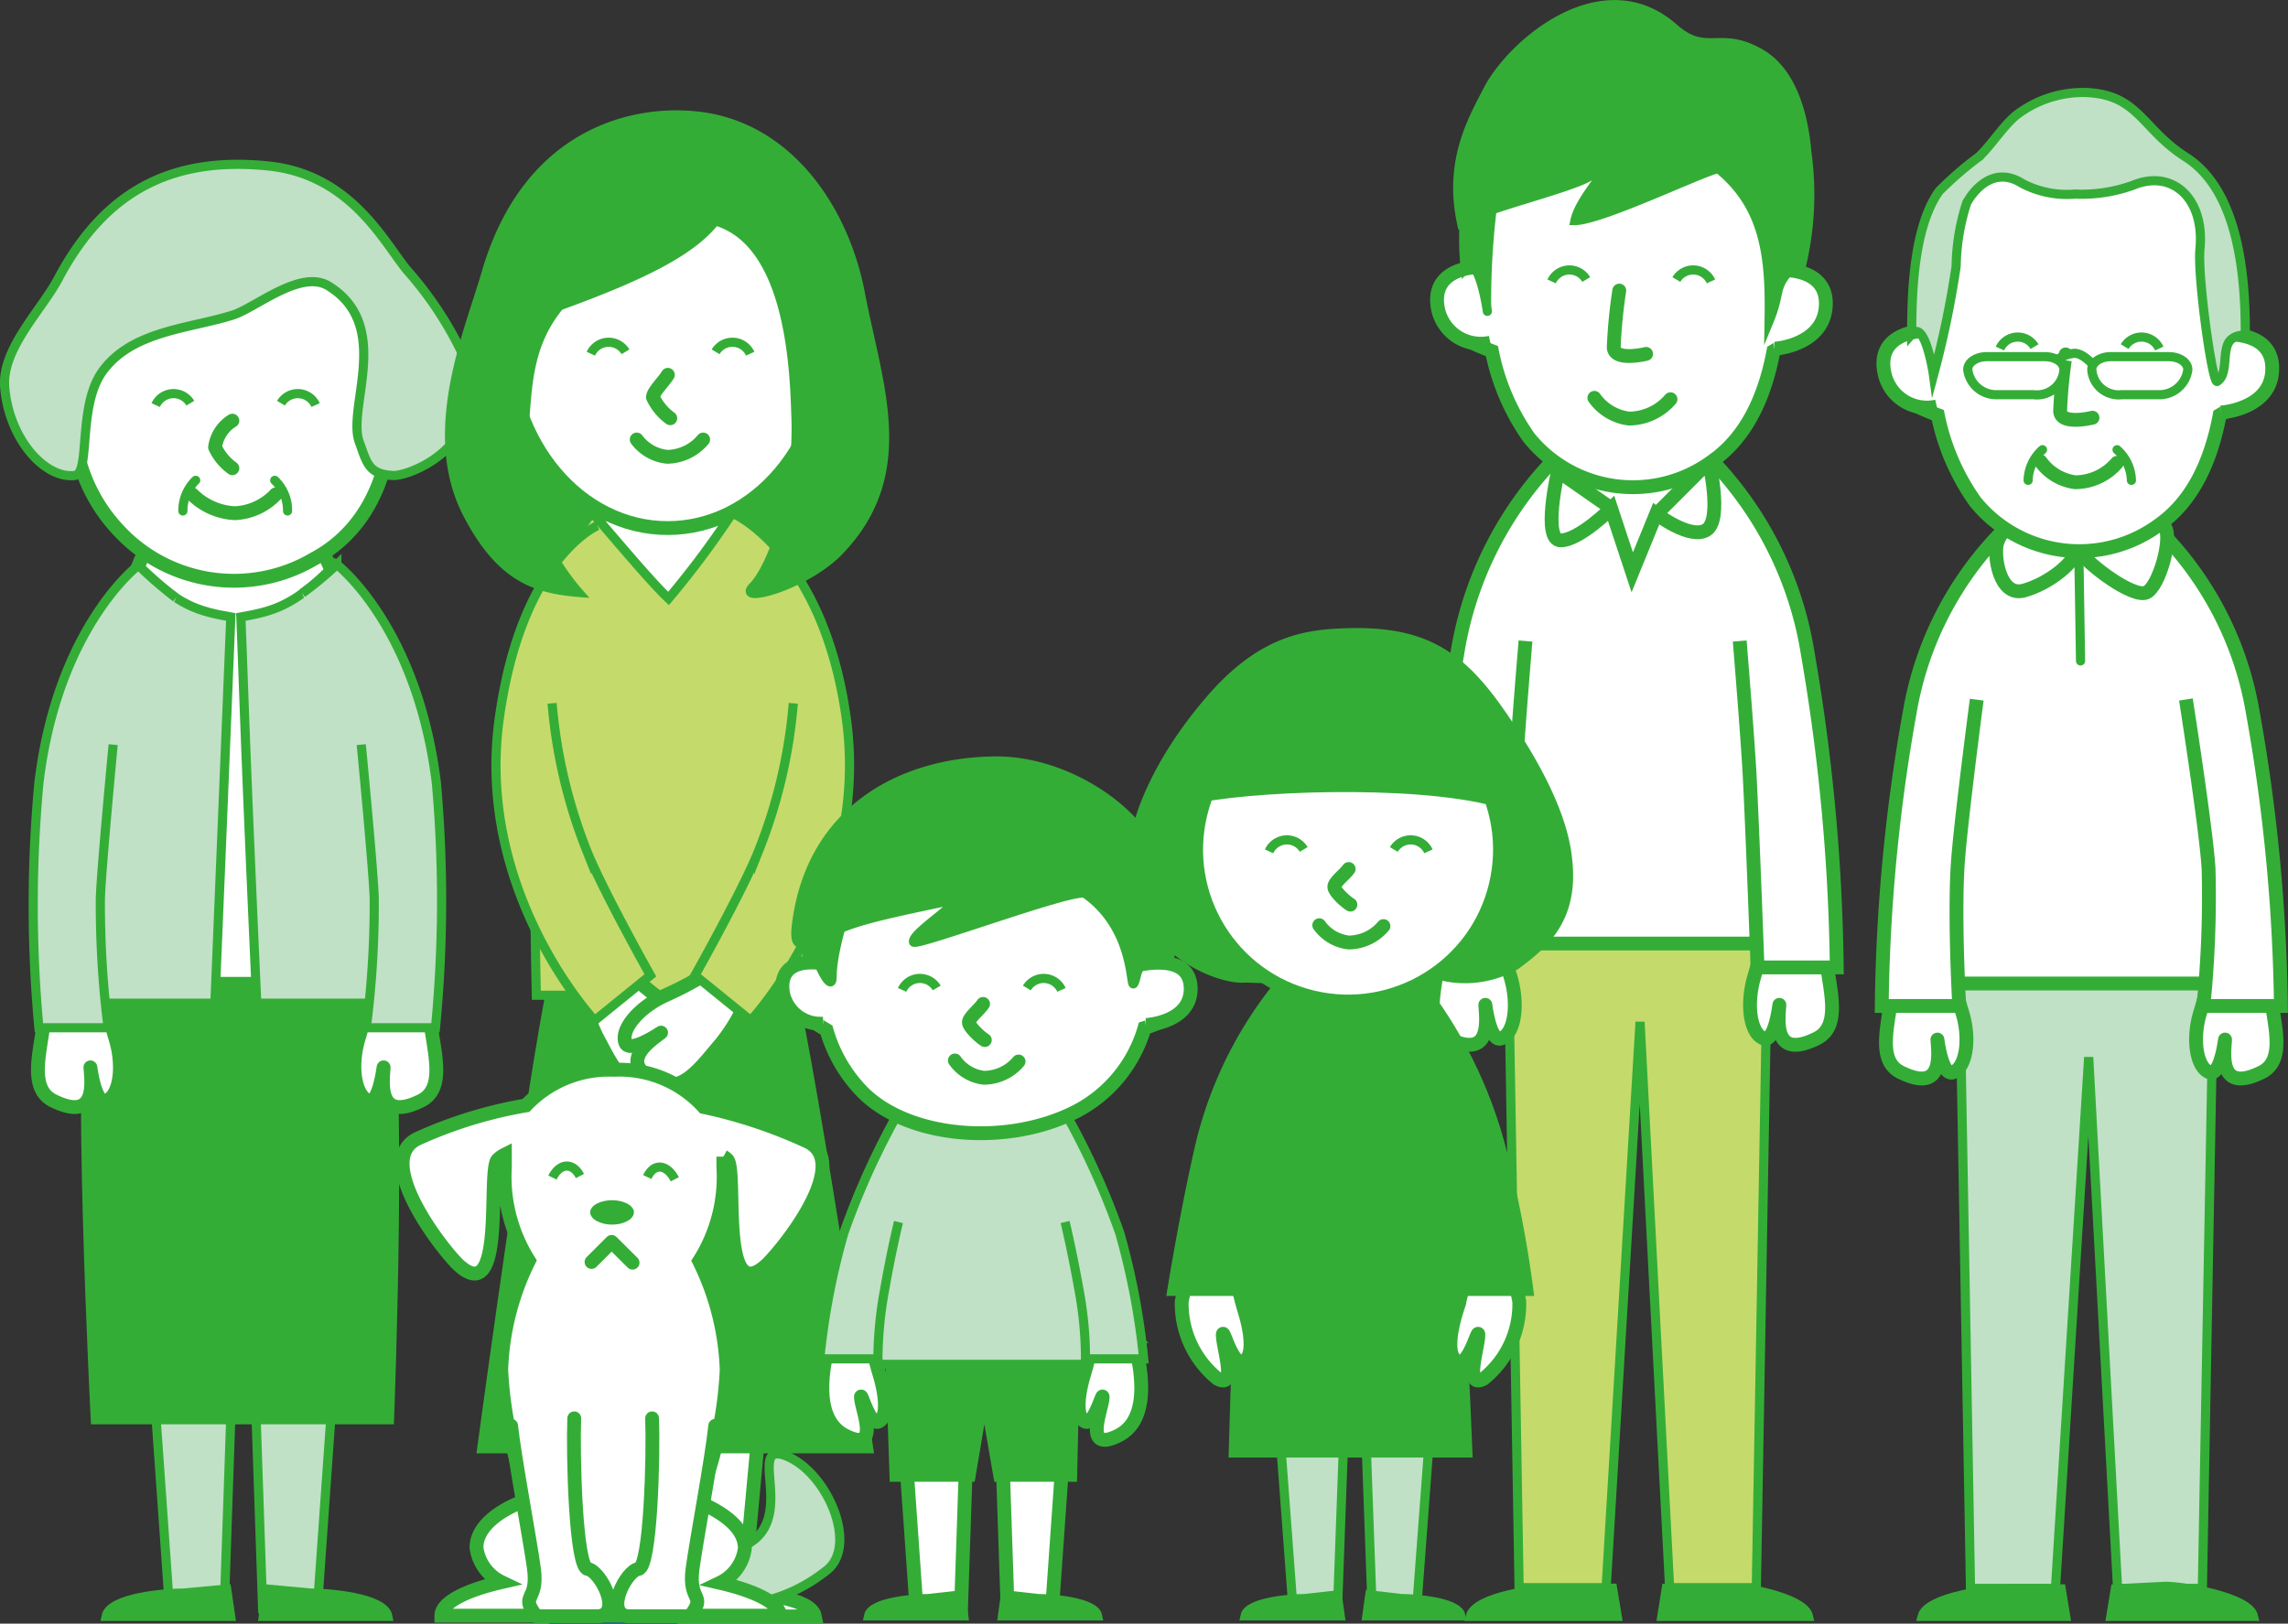 <svg xmlns="http://www.w3.org/2000/svg" viewBox="0 0 132.24 93.87"><rect x="0" y="0" width="132.24" height="93.87" fill="#333333" stroke="none"/><defs><style>.cls-1{fill:#c0e1c6;}.cls-1,.cls-2,.cls-3,.cls-4,.cls-5,.cls-6,.cls-7{stroke:#34ad37;}.cls-1,.cls-2,.cls-3,.cls-6,.cls-7{stroke-miterlimit:10;}.cls-1,.cls-2,.cls-5,.cls-6,.cls-7{stroke-width:0.53px;}.cls-10,.cls-2{fill:#34ad37;}.cls-3,.cls-4,.cls-5,.cls-6,.cls-8{fill:#fff;}.cls-3,.cls-4{stroke-width:0.8px;}.cls-4,.cls-5,.cls-8,.cls-9{stroke-linecap:round;stroke-linejoin:round;}.cls-7{fill:#c4db6b;}.cls-8,.cls-9{stroke:#054c95;stroke-width:0.84px;}.cls-9{fill:#6994bf;}</style></defs><g id="レイヤー_1" data-name="レイヤー 1"><polygon class="cls-1" points="8.91 80.43 9.8 93.01 12.96 93.01 13.39 80.43 8.91 80.43"/><path class="cls-2" d="M10.63,92.1c-.9,0-4.27.22-4.5,1.35h7.2l-.23-1.58Z"/><polygon class="cls-1" points="19.23 80.43 18.34 93.01 15.18 93.01 14.75 80.43 19.23 80.43"/><path class="cls-2" d="M17.92,92.1c.9,0,4.28.22,4.5,1.35h-7.2l.23-1.58Z"/><path class="cls-2" d="M5.35,56.52c-1,3,.16,25.56.16,25.56h17s.85-21.78-.32-24.85S6.38,53.55,5.35,56.52Z"/><path class="cls-3" d="M2.47,59.54c-.24,1.65-.7,3.45.61,4.1,2.37,1.17,2.24-.77,2.16-1.74s.14,2.05.92,1.73,1-2,.51-3.6A19.87,19.87,0,0,1,6,56.93l-2.79.18A10.67,10.67,0,0,0,2.47,59.54Z"/><path class="cls-3" d="M24.94,59.54c.24,1.65.7,3.45-.61,4.1-2.37,1.17-2.24-.77-2.17-1.74S22,64,21.25,63.63s-1-2-.52-3.6a20.64,20.64,0,0,0,.68-3.1l2.79.18A10.67,10.67,0,0,1,24.94,59.54Z"/><path class="cls-3" d="M7.33,34.54c-1.08,3.11.82,22.34.82,22.34H18.79S21.24,38.34,20,35.13s-1.23-3.52-3.27-5.22c-1.68-1.4-5.89-1-6.78-.08C8.66,31.14,8.41,31.44,7.33,34.54Z"/><path class="cls-1" d="M8,32.68c-.61,1.09-1.75,2-2.47,4.12C4.41,39.91,4.26,58,4.26,58h8.16s.77-18.51.92-22.33C11.5,35.34,10.27,35.05,8,32.68Z"/><path class="cls-1" d="M19.3,32.68a30.42,30.42,0,0,1,2.2,4.87C22.58,40.66,23,58,23,58H14.84c-.74-16.34-.74-18-.92-22.33C15.76,35.34,17,35.05,19.3,32.68Z"/><path class="cls-1" d="M6.54,43.05s-.74,7.77-.74,9a57,57,0,0,0,.45,7.37h-4a76.06,76.06,0,0,1,0-14.17C3.34,36.21,8,32.68,8,32.68a23.14,23.14,0,0,0,2.17,1.88"/><path class="cls-1" d="M20.88,43.05s.75,7.77.75,9a55.79,55.79,0,0,1-.46,7.37h4a76.61,76.61,0,0,0,.05-14.17c-1.13-9.08-5.75-12.61-5.75-12.61a20.54,20.54,0,0,1-2,1.66"/><path class="cls-3" d="M21.77,19.19c1.58,4.08,1.22,10.54-3.64,13.13A9.08,9.08,0,0,1,6.78,30.58C3.7,27.25,3.62,22.51,5.21,18.46c1.47-3.76,4.07-5.69,9-5.74C19.53,12.66,20.46,15.81,21.77,19.19Z"/><path class="cls-4" d="M13.43,27.07a3.08,3.08,0,0,1-1-1.21,2.13,2.13,0,0,1,1-1.54"/><path class="cls-4" d="M11.11,28.58a3.74,3.74,0,0,0,2.47,1.09,3.47,3.47,0,0,0,2.36-1.09"/><path class="cls-1" d="M23.55,15.65c-1.31-1.56-3.22-5.54-8-6.05C9.83,9,6,11.13,3.35,16.14c-.94,1.77-3.23,4-3.08,6.2.22,3,2.3,5.35,4.05,5.15.92-.1.16-4,1.59-6C7.6,19.11,11,19,13.47,18.21c1.33-.43,3.92-2.67,5.53-1.67,3.7,2.29,1.05,7,1.76,9,.44,1.19.52,1.9,2,1.95,1,0,5.81-1.82,4.05-6.86A20.65,20.65,0,0,0,23.55,15.65Z"/><path class="cls-5" d="M10.57,29.54a2.44,2.44,0,0,1,.74-1.77"/><path class="cls-5" d="M16.62,29.54a2.4,2.4,0,0,0-.74-1.77"/><path class="cls-6" d="M9,23.42a1.13,1.13,0,0,1,2-.11"/><path class="cls-6" d="M18.24,23.42a1.13,1.13,0,0,0-2-.11"/><path class="cls-2" d="M90.05,91.82c-1.06,0-4.8.47-5.07,1.63h8.49l-.27-1.63Z"/><path class="cls-2" d="M99.33,91.67c1.06,0,4.94.62,5.2,1.78H96.05l.26-1.63Z"/><polygon class="cls-7" points="87.16 54.09 87.8 91.79 92.83 91.79 94.79 59.08 96.5 91.79 101.51 91.79 102.17 54.09 87.16 54.09"/><path class="cls-3" d="M83.08,55.93c-.23,1.66-.7,3.46.62,4.11,2.36,1.17,2.23-.77,2.16-1.75s.14,2.05.92,1.74,1-2,.51-3.6a20.62,20.62,0,0,1-.68-3.11l-2.78.19A10.47,10.47,0,0,0,83.08,55.93Z"/><path class="cls-3" d="M87,35.31c-1.3,6.88-.32,19.24-.32,19.24h15a37.64,37.64,0,0,0,.33-19c-1-4-1.63-7-4.07-9.92-1.63-2-6.5-.6-7.52.47C88.88,27.65,87.74,31.47,87,35.31Z"/><path class="cls-3" d="M91.59,24.94a20.89,20.89,0,0,0-7.37,12.89,113.3,113.3,0,0,0-1.66,18.1h4.58s.27-7.75.46-11.2c.12-2.34.57-7.67.57-7.67"/><path class="cls-3" d="M105.61,55.93c.24,1.66.7,3.46-.61,4.11-2.37,1.17-2.24-.77-2.17-1.75s-.13,2.05-.91,1.74-1-2-.52-3.6a20.62,20.62,0,0,0,.68-3.11l2.79.19A10.7,10.7,0,0,1,105.61,55.93Z"/><path class="cls-3" d="M97.13,24.94a20.85,20.85,0,0,1,7.36,12.89,114.07,114.07,0,0,1,1.67,18.1h-4.58s-.28-7.75-.46-11.2c-.13-2.34-.57-7.67-.57-7.67"/><path class="cls-3" d="M95.77,29.69l3-3s.79,3.33-.13,3.94-2.92-.92-2.92-.92l-1.38,3.38-1.22-3.69s-1.84,1.84-2.92,1.84-.15-4-.15-4l3.07,2.14"/><path class="cls-3" d="M102.64,11.22c.14,1.33.23,2.7.24,4.06,0,1,1.45,1.74,1.37,2.69a3.61,3.61,0,0,1-1.75,2.33c-.51,2.72-1.59,5-3.55,6.37A7.73,7.73,0,0,1,88.37,25.3a13,13,0,0,1-2.14-5c-2.61-1-2.21-1.32-2.31-2.22s1.74-2.37,1.76-3.3a16.87,16.87,0,0,1,.88-5.35c1.51-4.07,3.64-4.89,8.49-4.9C100.37,4.49,102.12,6.25,102.64,11.22Z"/><path class="cls-4" d="M93.59,16.8a29.57,29.57,0,0,0-.32,3.26c0,.86,1.87.4,1.87.4"/><path class="cls-4" d="M92.15,23a2.9,2.9,0,0,0,2,1.2,3.18,3.18,0,0,0,2.4-1.12"/><path class="cls-3" d="M102.13,15.68c.51-.13,3.47-.36,3.4,1.94s-2.84,2.55-3,2.54"/><path class="cls-3" d="M85.53,15.44c-.73,0-2.92.3-2.39,2.54a2.53,2.53,0,0,0,3,1.83"/><path class="cls-2" d="M101.58,3c-2.21-1.2-3,.25-4.84-1.38C92.63-2,87.39,2.51,86,5.19c-.91,1.76-2.28,4.12-1.53,7.67,1.18-.76,6.1-1.92,7.33-2.62,2-1.14-.46,1-.77,2.51,1.51,0,7.52-2.9,8.28-3,2.81,2.28,3,5.35,2.94,8.81.55-1.33.38-1.75.78-2.4.28-.45.61-.73,1-.45a17.81,17.81,0,0,0,.4-6.91C104.24,6.56,103.53,4,101.58,3Z"/><path class="cls-2" d="M84.69,15.5c.92-1.07,1.44,3.8,1.23,2.16a44.42,44.42,0,0,1,.61-7.59c.1-.64-1.92,1.46-1.92,3.07A15.57,15.57,0,0,0,84.69,15.5Z"/><path class="cls-6" d="M89.68,16.27a1.13,1.13,0,0,1,2-.11"/><path class="cls-6" d="M98.89,16.27a1.13,1.13,0,0,0-2-.11"/><polygon class="cls-8" points="34.66 80.43 35.82 93.01 38.71 93.01 38.75 80.43 34.66 80.43"/><path class="cls-9" d="M36.36,92.1c-.9,0-4.28.22-4.5,1.35h7.2l-.23-1.58Z"/><polygon class="cls-3" points="44.06 80.43 42.9 93.01 40.01 93.01 39.97 80.43 44.06 80.43"/><path class="cls-3" d="M42.61,92.1c.89,0,4.27.22,4.49,1.35H39.91l.22-1.58Z"/><path class="cls-2" d="M32.22,55.54c-1,3.28-4.38,28.22-4.38,28.22H50.21S46.55,59.08,45.42,55.7,33.22,52.27,32.22,55.54Z"/><path class="cls-2" d="M32.07,15.72c-4.41,2.15-5.28,8.3-3.64,12.51,2.51,6.41,9.29,6.31,14.89,4.25,6.51-2.4,8.42-12.49,2.24-16.26-3.19-1.95-9.72-2.15-13.2-.64Z"/><path class="cls-3" d="M32.74,33.6a33.41,33.41,0,0,0-1.15,6.07l14.66.11a42.39,42.39,0,0,0-1.55-6.35,14.06,14.06,0,0,0-4.23-5.71,3.3,3.3,0,0,0-4.07.16A16.64,16.64,0,0,0,32.74,33.6Z"/><path class="cls-7" d="M34.23,29.65c-1.16,1.28-2.06,3.8-2.62,5.49-1.08,3.25-.61,22.4-.61,22.4H46.64s.16-18.81-1.07-22.16c-.63-1.73-1.68-4.66-3.06-6a52.38,52.38,0,0,1-3.87,5.22C37.53,33.56,35.14,30.66,34.23,29.65Z"/><path class="cls-3" d="M34.47,59.9c.8,1.47,1.51,3.19,3,2.92,2.6-.48,1.33-2,.69-2.69s1.34,1.56,1.78.84-.41-2.21-1.75-3.19a20.83,20.83,0,0,1-2.4-2.08l-2.12,1.82A10.59,10.59,0,0,0,34.47,59.9Z"/><path class="cls-3" d="M41.65,60.36c-1.09,1.27-2.14,2.8-3.5,2.24-2.43-1-.89-2.19-.1-2.78s-1.64,1.25-1.91.45.85-2.08,2.37-2.75A20.15,20.15,0,0,0,41.29,56L43,58.2A10.59,10.59,0,0,1,41.65,60.36Z"/><path class="cls-7" d="M34.53,30.39s-4.4,1.85-5.68,11.19C27.47,51.63,34.37,59,34.37,59l3.22-2.61s-2.76-4.91-3.68-7.21a29.8,29.8,0,0,1-2-8.52"/><path class="cls-7" d="M42.42,29.71S47.6,32,48.92,41.58C50.29,51.63,43.39,59,43.39,59l-3.22-2.61s2.76-4.91,3.68-7.21a29.63,29.63,0,0,0,2-8.52"/><ellipse class="cls-3" cx="38.59" cy="19.64" rx="9.2" ry="10.89"/><path class="cls-4" d="M38.74,24.18a3.15,3.15,0,0,1-1-1.21c0-.32.63-.91.86-1.3"/><path class="cls-4" d="M36.8,25.41a2.5,2.5,0,0,0,1.77,1,2.75,2.75,0,0,0,2.07-1"/><path class="cls-2" d="M49.7,16.83c-1-5-4.32-9.58-9.41-10.12-3.93-.43-9.86,1.14-12.17,9-1,3.47-3.56,9.26-1.1,14,1.89,3.63,3.86,4.33,6.42,4.54a13,13,0,0,1-3.17-9.39c.24-2.22.11-4.82,2.07-7.18,4.5-1.64,7.57-3.07,9-4.91C45.64,14,45.91,21.22,46,24c.2,4.7-1.45,8.89-2.47,9.91s2.92,0,4.91-2C52.87,27.36,50.72,22.25,49.7,16.83Z"/><path class="cls-6" d="M34.15,20.45a1.13,1.13,0,0,1,2-.11"/><path class="cls-6" d="M43.36,20.45a1.13,1.13,0,0,0-2-.11"/><polygon class="cls-1" points="74.02 83.5 74.74 93.11 77.3 93.11 77.65 83.5 74.02 83.5"/><path class="cls-2" d="M75.4,92.42c-.69,0-3.27.17-3.44,1h5.5l-.17-1.21Z"/><polygon class="cls-1" points="82.59 83.5 81.87 93.11 79.31 93.11 78.96 83.5 82.59 83.5"/><path class="cls-2" d="M81,92.42c.69,0,3.27.17,3.44,1H79l.17-1.21Z"/><path class="cls-2" d="M72.56,61.74C71.8,64.36,71.28,84,71.28,84H84.84s-.78-19.81-1.65-22.51-1.57-5.34-3-6.77c-1.18-1.18-4.14-.83-4.77-.07C74.5,55.77,73.31,59.13,72.56,61.74Z"/><path class="cls-3" d="M68.3,75.25a5.58,5.58,0,0,0,2.07,4.46c1.1.6.37-1.6.31-2.43s.5,1.7,1.16,1.44.48-1.68.07-3A18.18,18.18,0,0,1,71.32,73l-2.38.16A9.3,9.3,0,0,0,68.3,75.25Z"/><path class="cls-3" d="M87.81,75.25a5.54,5.54,0,0,1-2.06,4.46c-1.1.6-.37-1.6-.31-2.43s-.5,1.7-1.17,1.44-.48-1.68-.06-3A17.39,17.39,0,0,0,84.79,73l2.39.16A9,9,0,0,1,87.81,75.25Z"/><path class="cls-2" d="M75.25,55.43a23.26,23.26,0,0,0-6,11.23c-.87,3.86-1.53,8-1.53,8h3.72a24.41,24.41,0,0,1,.44-4.49c.43-2.49.87-4.26.87-4.26"/><path class="cls-2" d="M80.84,55.43a26.26,26.26,0,0,1,6,11.23,67.5,67.5,0,0,1,1.53,8H84.68a24.84,24.84,0,0,0-.43-4.49c-.44-2.49-.88-4.26-.88-4.26"/><path class="cls-2" d="M90.6,49.67c-.22-2.19-1.44-4.87-3.56-8-2.36-3.51-4.37-5.19-9-5.09-2.53.05-5.1.39-8.11,3.89s-4.36,6.88-4.46,9c-.25,5.13,4.88,7.25,6.52,7.07,5.16.22,9.83-.67,10.72-.3a5.87,5.87,0,0,0,4.89-.44C89.24,54.6,91,53.12,90.6,49.67Z"/><circle class="cls-3" cx="77.91" cy="49.12" r="8.78" transform="translate(12.02 113.47) rotate(-76.55)"/><path class="cls-2" d="M68.74,46.26c3.17-.79,12.89-1.18,17.64.08-.15-3-2.37-7-9.19-6.82C73.26,39.59,70.59,41.67,68.74,46.26Z"/><path class="cls-4" d="M78.05,52.3c-.27-.16-.89-.72-.93-1s.61-.74.83-1.06"/><path class="cls-4" d="M76.25,53.49a2.42,2.42,0,0,0,1.71,1,2.65,2.65,0,0,0,2-.95"/><path class="cls-6" d="M73.35,49.22a1.13,1.13,0,0,1,2-.11"/><path class="cls-6" d="M82.56,49.22a1.13,1.13,0,0,0-2-.11"/><polygon class="cls-3" points="52.25 82.73 52.98 93.11 55.54 93.11 55.89 82.73 52.25 82.73"/><path class="cls-2" d="M53.64,92.42c-.69,0-3.27.17-3.44,1h5.5l-.17-1.21Z"/><polygon class="cls-3" points="61.53 82.73 60.8 93.11 58.24 93.11 57.89 82.73 61.53 82.73"/><path class="cls-2" d="M60,92.42c.69,0,3.27.17,3.44,1h-5.5l.17-1.21Z"/><polygon class="cls-2" points="51.45 78.67 51.68 85.4 56.11 85.4 56.89 80.77 57.69 85.4 61.99 85.4 62.14 78.67 51.45 78.67"/><path class="cls-1" d="M51.46,66.38c-.68,2.36-.84,12.5-.84,12.5H62.89s-.4-10.27-1.18-12.71-1.74-4.83-3-6.12C57.61,59,54.94,59.3,54.37,60A23.48,23.48,0,0,0,51.46,66.38Z"/><path class="cls-3" d="M47.62,79.06c-.18,1.28-.23,3.2,1.24,3.94,2,1,1-1.36.91-2.11s.45,1.54,1,1.3.43-1.51.06-2.74a16.14,16.14,0,0,1-.53-2.4l-2.16.14A8.16,8.16,0,0,0,47.62,79.06Z"/><path class="cls-3" d="M65.87,79.06c.18,1.28.23,3.2-1.24,3.94-2,1-1-1.36-.91-2.11s-.45,1.54-1,1.3-.43-1.51-.06-2.74a16.14,16.14,0,0,0,.53-2.4l2.16.14A8.16,8.16,0,0,1,65.87,79.06Z"/><path class="cls-1" d="M53.9,61.14a43.94,43.94,0,0,0-5.13,10.15,40.94,40.94,0,0,0-1.39,7.27h3.36a22.61,22.61,0,0,1,.4-4.06c.39-2.24.79-3.85.79-3.85"/><path class="cls-1" d="M59.58,61.14a43.78,43.78,0,0,1,5.14,10.15,41.46,41.46,0,0,1,1.38,7.27H62.74a21.9,21.9,0,0,0-.39-4.06c-.4-2.24-.79-3.85-.79-3.85"/><path class="cls-3" d="M65.9,53a9.7,9.7,0,0,1,.65,2.86c.94.31,1.66,1.16,1.6,1.74s-.2,1.28-2,1.83a7.92,7.92,0,0,1-3.94,4.82c-4,2.06-9.81,1.57-12.44-1.2a8.42,8.42,0,0,1-2-3.5c-1.16-.67-1.88-1.3-1.92-2s0-1.43,1.62-1.94A13.85,13.85,0,0,1,48.38,52c1.39-3.44,4.06-5.51,8.64-5.55C62,46.35,64.67,49.88,65.9,53Z"/><path class="cls-4" d="M56.92,60.13c-.27-.16-.88-.73-.92-1s.61-.76.82-1.09"/><path class="cls-4" d="M55.19,61.31a2.38,2.38,0,0,0,1.68,1,2.63,2.63,0,0,0,2-.94"/><path class="cls-3" d="M65.82,55.78c.68-.13,3-.52,3,1.39s-2.47,2.09-2.6,2.09"/><path class="cls-3" d="M47.53,55.69c-.57-.08-2.52-.26-2.29,1.64a2.21,2.21,0,0,0,2.35,1.85"/><path class="cls-2" d="M57.31,44c-5.37.12-10.38,2.94-11.25,9.27-.32,2.29.59,1,3.32.11,1.37-.45,3.44-.86,5.2-1.24s-1.91,1.74-1.78,2.32c.08.31,9.39-3.17,9.92-2.8,3.17,2.23,2.5,6.21,2.89,5,.11-.34.19-1.23,1.18-1.23.51,0,.72.45.79.11a10.88,10.88,0,0,0-.66-5.83C65.73,46.68,61.4,43.87,57.31,44Z"/><path class="cls-2" d="M49.09,51.23c-1-.23-2,2.76-2,3.53s1,2.69,1,1.76C48.09,54.45,49.47,51.32,49.09,51.23Z"/><path class="cls-6" d="M52.14,57.23a1.13,1.13,0,0,1,2-.11"/><path class="cls-6" d="M61.35,57.23a1.13,1.13,0,0,0-2-.11"/><polygon class="cls-1" points="113.26 56.43 113.89 91.83 118.8 91.83 120.72 61.12 122.39 91.83 127.29 91.83 127.94 56.43 113.26 56.43"/><path class="cls-3" d="M113.11,38.8c-1.27,6.46-.32,18.06-.32,18.06h14.63A33.92,33.92,0,0,0,127.74,39c-1-3.71-1.59-6.56-4-9.31-1.6-1.84-6.36-.56-7.36.44C114.94,31.61,113.82,35.19,113.11,38.8Z"/><path class="cls-2" d="M116.09,91.86c-1,0-4.7.45-5,1.59h8.3l-.26-1.59Z"/><path class="cls-2" d="M125.16,91.71c1,0,4.83.6,5.09,1.74H122l.26-1.59Z"/><path class="cls-3" d="M109.27,58c-.23,1.62-.68,3.38.6,4,2.32,1.14,2.19-.76,2.12-1.71s.13,2,.9,1.7,1-2,.5-3.53a20.33,20.33,0,0,1-.67-3L110,55.6A10.48,10.48,0,0,0,109.27,58Z"/><path class="cls-3" d="M117.59,29.06a19.58,19.58,0,0,0-7.21,12.1,102.38,102.38,0,0,0-1.62,17h4.48s-.28-4.77-.1-8c.12-2.19,1.11-9.71,1.11-9.71"/><path class="cls-3" d="M131.3,58c.24,1.62.69,3.38-.6,4-2.31,1.14-2.18-.76-2.11-1.71s-.14,2-.9,1.7-1-2-.5-3.53a19.56,19.56,0,0,0,.66-3l2.73.18A10.15,10.15,0,0,1,131.3,58Z"/><path class="cls-3" d="M123,29.06a19.54,19.54,0,0,1,7.2,12.1,103.09,103.09,0,0,1,1.63,17h-4.48a62.61,62.61,0,0,0,.3-7.91c-.12-2.2-1.31-9.81-1.31-9.81"/><path class="cls-3" d="M115.43,31.39c-.21.64.1,3.16,1.56,2.75s3-1.66,3.05-2.43c.69,1,3.25,2.86,4,2.55s1.54-3.19,1.08-3.78-2.61-2-4.29-1.56S116,29.56,115.43,31.39Z"/><line class="cls-5" x1="120.16" y1="32.56" x2="120.25" y2="38.21"/><path class="cls-3" d="M128.43,14.91c.14,1.33.23,2.7.25,4.06,0,1,1.45,1.73,1.37,2.69A3.69,3.69,0,0,1,128.29,24c-.51,2.72-1.58,5-3.54,6.37A7.75,7.75,0,0,1,114.16,29,13.13,13.13,0,0,1,112,24c-2.62-1-2.22-1.32-2.31-2.23s1.73-2.36,1.75-3.29c0-2-.23-4.19.32-5.68,1.51-4.06,4.2-4.57,9.06-4.57C126.16,8.18,127.92,9.94,128.43,14.91Z"/><path class="cls-4" d="M119.39,20.49a29.34,29.34,0,0,0-.32,3.26c0,.86,1.87.4,1.87.4"/><path class="cls-4" d="M117.94,26.68a2.94,2.94,0,0,0,2,1.2,3.18,3.18,0,0,0,2.41-1.12"/><path class="cls-3" d="M128.17,19.39c.71-.15,3.18-.15,3.16,1.92,0,2.3-2.85,2.54-3,2.54"/><path class="cls-3" d="M111.33,19.13c-.73,0-2.93.3-2.39,2.54a2.51,2.51,0,0,0,3,1.83"/><path class="cls-1" d="M126.33,9.08c-2.53-1.61-2.71-3.58-5.71-3.73a6.34,6.34,0,0,0-4.11,1.33c-.81.7-1.36,1.64-2.13,2.38a19.76,19.76,0,0,0-2.31,2c-1.46,2.07-1.58,5.81-1.58,8.26.73-.85,1.21,2,1.26,2.37a54.73,54.73,0,0,0,1.31-6.3,12.4,12.4,0,0,1,.61-3.66c.34-.63,1.51-2.2,3.2-1.13a5.56,5.56,0,0,0,3.07.62,8.69,8.69,0,0,0,3.37-.52c2.25-.92,4.13.77,3.84,3.71-.15,1.54.72,7.85,1,7.64.68-.43.23-1.87.78-2.4a1,1,0,0,1,.84-.25C129.81,14.5,128.86,10.69,126.33,9.08ZM111.75,21.65c0,.06,0,.05,0,0Z"/><path class="cls-5" d="M117.22,27.77a2.45,2.45,0,0,1,.83-1.77"/><path class="cls-5" d="M123.19,27.77a2.45,2.45,0,0,0-.83-1.77"/><path class="cls-6" d="M118.94,20.77a2.07,2.07,0,0,1,.91-.34c.51-.05,1.08.62,1.08.62"/><path class="cls-6" d="M117.54,22.82h-2.11a1.66,1.66,0,0,1-1.7-1.45c0-.42.49-.75,1.1-.75h3.36c.6,0,1.1.33,1.1.75A1.56,1.56,0,0,1,117.54,22.82Z"/><path class="cls-6" d="M122.63,22.82h2.12a1.66,1.66,0,0,0,1.7-1.45c0-.42-.49-.75-1.1-.75H122c-.61,0-1.1.33-1.1.75A1.56,1.56,0,0,0,122.63,22.82Z"/><path class="cls-6" d="M115.59,20.15a1.13,1.13,0,0,1,2-.11"/><path class="cls-6" d="M124.8,20.15a1.13,1.13,0,0,0-2-.11"/><path class="cls-1" d="M41.3,90.63a1.56,1.56,0,0,0-.58,1.65c.1.47,3.63,1.25,7.08-1.51,1.81-1.44,0-5.68-2.38-6.6-2.2-.84.4,3.23-1.91,4.91C43,89.44,41.74,90.21,41.3,90.63Z"/><path class="cls-1" d="M41.61,91.51a2.57,2.57,0,0,0,1.44-2c0-1.08-1.06-2-2.73-2.69A23.19,23.19,0,0,0,42,79.19a15.38,15.38,0,0,0-1.59-6.28,9.1,9.1,0,0,0,1.4-5.42c0-.21,0-.42,0-.62a.92.92,0,0,1,.23.18c.6.69-.5,8.62,2.26,6.08.89-.83,5-5.87,2.37-7.13a28.18,28.18,0,0,0-6-2,6.57,6.57,0,0,0-5.18-2.15,6.59,6.59,0,0,0-5.09,2.06,25.39,25.39,0,0,0-6.28,1.93c-2.59,1.27,1.49,6.46,2.38,7.29,2.75,2.54,1.65-5.39,2.26-6.08a1.63,1.63,0,0,1,.42-.3c0,.24,0,.49,0,.74a9.12,9.12,0,0,0,1.39,5.4,15.29,15.29,0,0,0-1.6,6.3,23.18,23.18,0,0,0,1.64,7.47c-1.86.64-3.07,1.66-3.07,2.81a2.58,2.58,0,0,0,1.45,2c-2.13.49-3.48,1.2-3.48,1.94H45.08C45.08,92.71,43.73,92,41.61,91.51Z"/><path class="cls-3" d="M41.61,91.51a2.57,2.57,0,0,0,1.44-2c0-1.08-1.06-2-2.73-2.69A23.19,23.19,0,0,0,42,79.19a15.38,15.38,0,0,0-1.59-6.28,9.1,9.1,0,0,0,1.4-5.42c0-.21,0-.42,0-.62a.92.92,0,0,1,.23.18c.6.69-.5,8.62,2.26,6.08.89-.83,5-5.87,2.37-7.13a28.18,28.18,0,0,0-6-2,6.57,6.57,0,0,0-5.18-2.15,6.59,6.59,0,0,0-5.09,2.06,25.39,25.39,0,0,0-6.28,1.93c-2.59,1.27,1.49,6.46,2.38,7.29,2.75,2.54,1.65-5.39,2.26-6.08a1.63,1.63,0,0,1,.42-.3c0,.24,0,.49,0,.74a9.12,9.12,0,0,0,1.39,5.4,15.29,15.29,0,0,0-1.6,6.3,23.18,23.18,0,0,0,1.64,7.47c-1.86.64-3.07,1.66-3.07,2.81a2.58,2.58,0,0,0,1.45,2c-2.13.49-3.48,1.2-3.48,1.94H45.08C45.08,92.71,43.73,92,41.61,91.51Z"/><path class="cls-10" d="M36.64,70.09c0,.39-.57.71-1.26.71s-1.27-.32-1.27-.71.57-.7,1.27-.7S36.64,69.71,36.64,70.09Z"/><path class="cls-4" d="M33.19,82c-.08,2.14.08,8.61.78,8.71s2,2.52.66,2.73H31c-1-1.31.13-.78-.14-2.76-.23-1.68-1.1-6.28-1.32-8.25"/><path class="cls-4" d="M37.69,82c.08,2.14-.08,8.61-.79,8.71s-1.95,2.52-.65,2.73h3.63c1-1.31-.12-.78.15-2.76.23-1.68,1.1-6.28,1.31-8.25"/><polyline class="cls-4" points="34.19 72.96 35.35 71.8 36.56 73"/><path class="cls-6" d="M31.93,68.08c.4-.82,1.16-.92,1.59-.09"/><path class="cls-6" d="M39,68.18c-.42-.83-1.18-1-1.59-.13"/></g></svg>